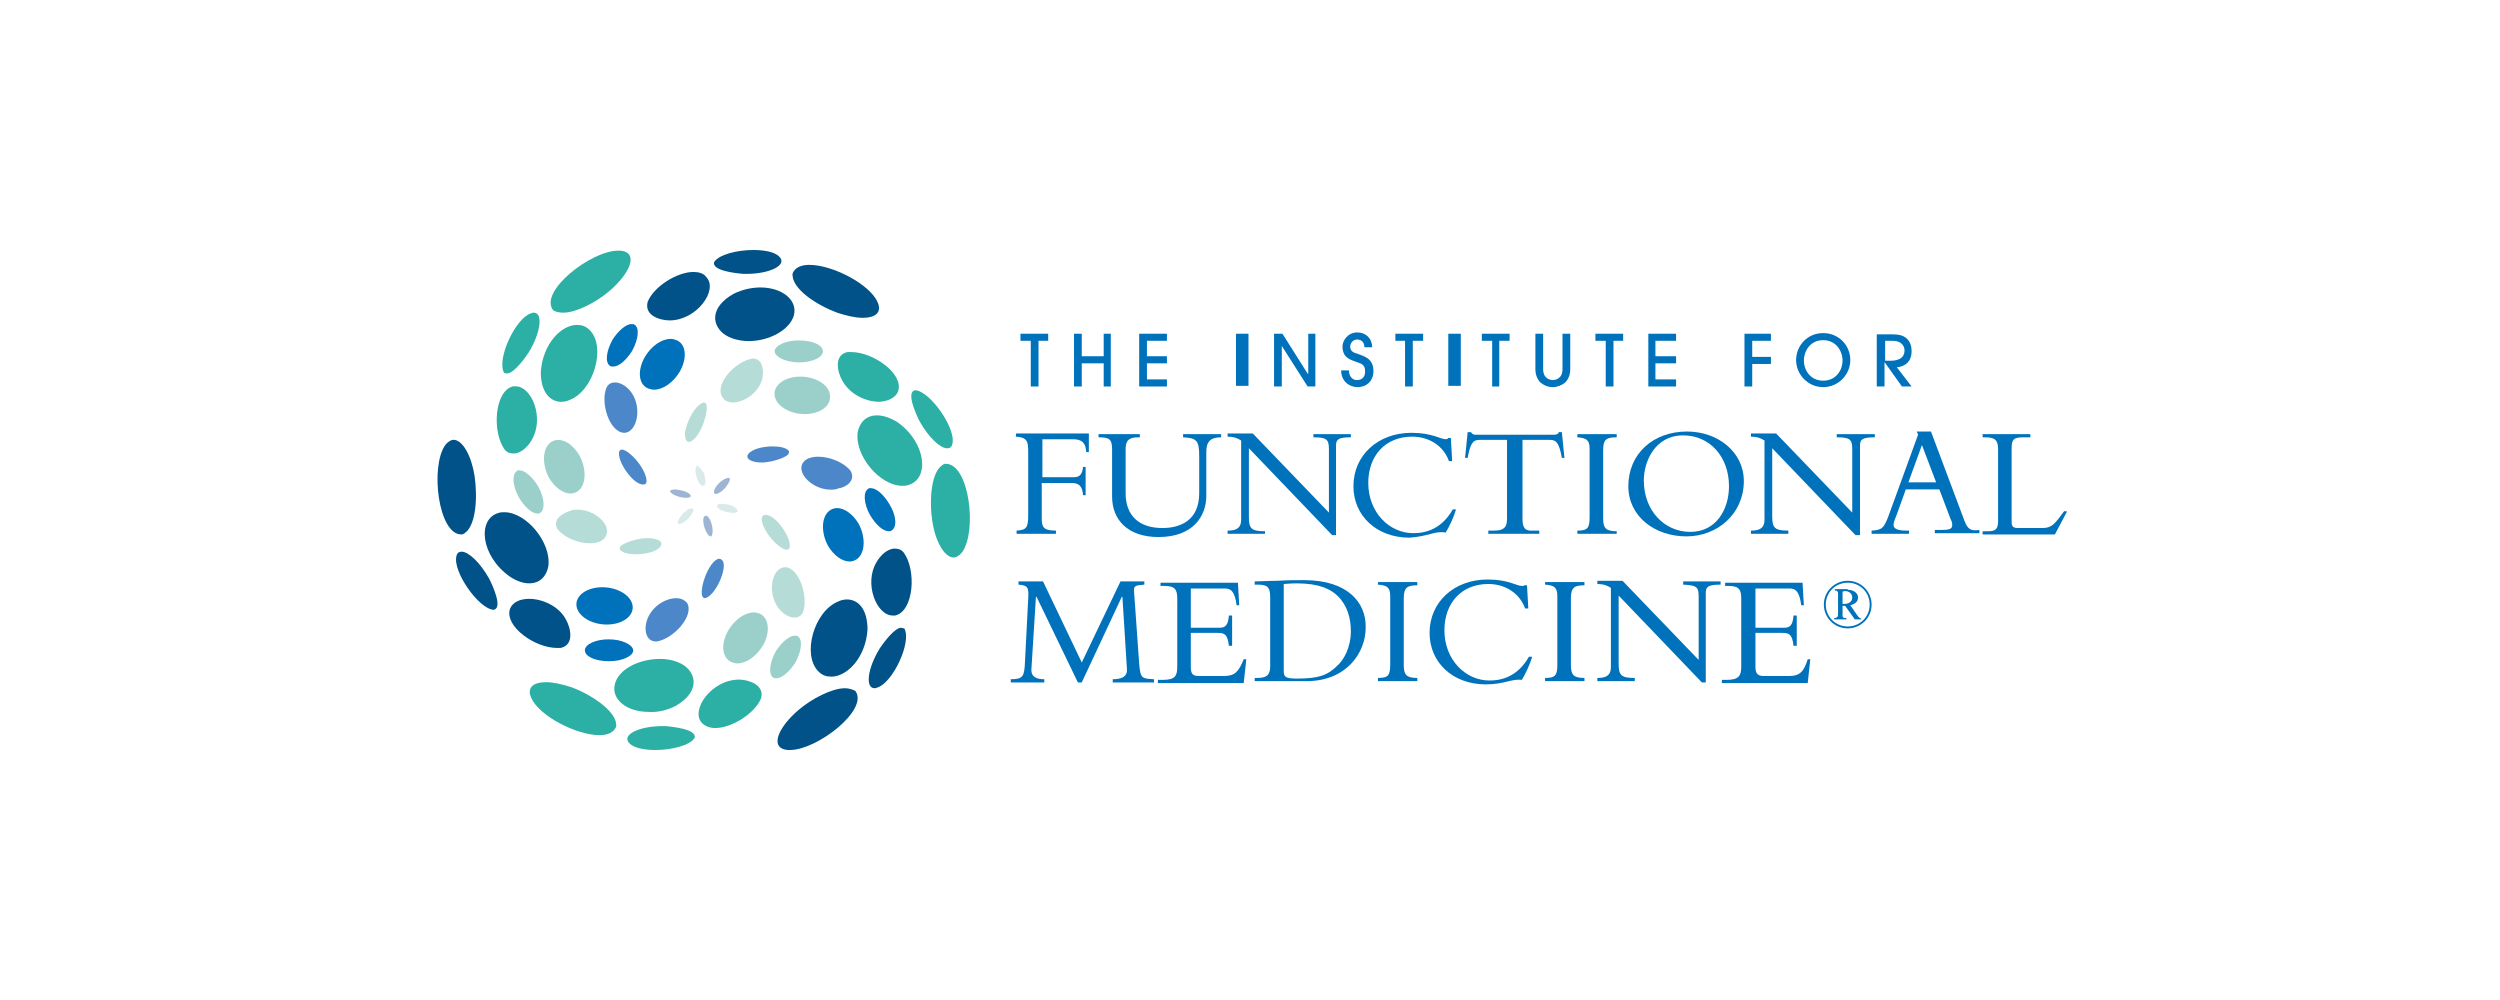<svg xmlns="http://www.w3.org/2000/svg" xmlns:xlink="http://www.w3.org/1999/xlink" width="200px" height="80px" viewBox="0 0 200 80"><title>functional-medicine</title><g id="Page-1" stroke="none" stroke-width="1" fill="none" fill-rule="evenodd"><g id="functional-medicine"><rect id="Rectangle-Copy-45" x="0" y="0" width="200" height="80" rx="4"></rect><g id="Group-22" transform="translate(35, 20)" fill-rule="nonzero"><path d="M21.3,12.196 C20.527,12.351 19.548,14.419 19.857,15.142 C19.909,15.297 20.012,15.349 20.115,15.349 C20.475,15.349 20.991,14.677 21.3,13.798 C21.454,13.333 21.764,12.196 21.3,12.196" id="Shape" fill="#B6DCD7"></path><path d="M25.216,8.682 L25.216,8.682 C23.825,8.889 22.124,10.749 22.794,11.783 C22.949,12.041 23.258,12.196 23.619,12.196 C24.495,12.196 25.68,11.473 25.989,10.284 C26.092,9.767 26.092,8.682 25.216,8.682" id="Shape" fill="#B6DCD7"></path><path d="M16.765,23.049 C16.507,23.049 16.198,23.101 15.941,23.152 C15.528,23.256 14.395,23.566 14.601,23.979 C14.807,24.238 15.322,24.341 15.889,24.341 C16.662,24.341 17.538,24.134 17.847,23.721 C18.105,23.307 17.59,23.049 16.765,23.049" id="Shape" fill="#B6DCD7"></path><path d="M11.2,20.775 C10.994,20.775 10.788,20.775 10.581,20.879 C10.066,21.034 9.139,21.55 9.602,22.326 C10.118,22.997 11.251,23.463 12.179,23.463 C12.746,23.463 13.261,23.307 13.467,22.894 C13.931,22.016 12.643,20.775 11.2,20.775" id="Shape" fill="#B6DCD7"></path><path d="M27.947,23.979 C27.999,23.979 28.102,23.928 28.153,23.876 C28.411,23.152 27.123,21.24 26.298,21.189 L26.247,21.189 C25.68,21.189 25.938,22.222 26.762,23.152 C26.968,23.411 27.587,23.979 27.947,23.979" id="Shape" fill="#B6DCD7"></path><path d="M27.793,25.375 C27.741,25.375 27.741,25.375 27.793,25.375 C26.659,25.426 26.298,27.7 27.484,28.889 C27.741,29.147 28.153,29.406 28.566,29.406 C28.823,29.406 29.081,29.302 29.236,28.992 C29.699,27.752 28.926,25.375 27.793,25.375" id="Shape" fill="#B6DCD7"></path><path d="M40.779,15.866 C40.985,15.866 41.139,15.762 41.191,15.504 C41.5,14.264 39.387,11.266 38.202,11.214 C37.481,11.37 38.254,13.075 38.563,13.695 C39.284,14.987 40.212,15.866 40.779,15.866" id="Shape" fill="#2CAFA4"></path><path d="M36.862,11.266 C37.274,9.871 34.852,8.165 33.1,8.165 L32.791,8.165 C31.658,8.424 32.018,9.819 32.379,10.439 C32.997,11.576 34.286,12.145 35.368,12.145 C36.089,12.093 36.708,11.783 36.862,11.266" id="Shape" fill="#2CAFA4"></path><path d="M36.759,13.747 C36.141,13.385 35.625,13.23 35.162,13.23 C34.286,13.23 33.77,13.798 33.616,14.574 C33.358,16.486 35.419,18.863 37.171,18.863 C37.326,18.863 37.481,18.863 37.635,18.811 C39.387,18.346 39.13,15.401 36.759,13.747" id="Shape" fill="#2CAFA4"></path><path d="M40.675,17.106 L40.572,17.106 C39.439,17.571 39.336,20.103 39.593,21.757 C39.851,23.359 40.572,24.599 41.294,24.599 C41.5,24.599 41.758,24.444 41.964,24.186 C43.2,22.481 42.531,17.106 40.675,17.106" id="Shape" fill="#2CAFA4"></path><path d="M5.583,9.871 C6.098,9.871 6.974,8.682 7.283,8.217 C8.263,6.615 8.469,5.013 7.696,5.013 C7.644,5.013 7.593,5.013 7.49,5.065 C6.253,5.426 4.707,8.734 5.325,9.819 C5.428,9.871 5.48,9.871 5.583,9.871" id="Shape" fill="#2CAFA4"></path><path d="M6.253,10.904 L6.047,10.904 C4.552,11.266 4.346,14.574 5.377,15.969 C5.583,16.227 5.841,16.279 6.098,16.279 C6.717,16.279 7.283,15.659 7.541,15.194 C8.572,13.437 7.541,10.904 6.253,10.904" id="Shape" fill="#2CAFA4"></path><path d="M9.912,12.145 C10.118,12.145 10.375,12.093 10.581,11.99 C12.488,11.266 13.519,7.752 12.179,6.408 C11.87,6.098 11.561,5.995 11.148,5.995 C9.912,5.995 8.417,7.494 8.263,9.767 C8.263,11.421 9.036,12.145 9.912,12.145" id="Shape" fill="#2CAFA4"></path><path d="M10.066,5.013 C11.148,5.013 12.746,4.134 13.725,3.307 C15.374,1.912 16.147,0.207 14.652,0.052 L14.446,0.052 C12.282,0.052 8.108,3.307 9.242,4.806 C9.448,4.961 9.757,5.013 10.066,5.013" id="Shape" fill="#2CAFA4"></path><path d="M18.208,38.088 L18.002,38.088 C16.095,38.088 14.652,38.811 15.374,39.483 C15.735,39.845 16.559,40 17.435,40 C18.723,40 20.218,39.638 20.578,39.018 C20.733,38.346 18.878,38.14 18.208,38.088" id="Shape" fill="#2CAFA4"></path><path d="M24.134,34.367 L24.134,34.367 C21.918,34.367 20.218,36.796 21.145,37.829 C21.403,38.088 21.764,38.243 22.227,38.243 C23.516,38.243 25.371,37.106 25.886,35.866 C26.195,34.78 24.855,34.367 24.134,34.367" id="Shape" fill="#2CAFA4"></path><path d="M19.033,36.486 C20.836,35.452 20.785,34.109 19.857,33.333 C19.342,32.92 18.569,32.713 17.796,32.713 C16.198,32.713 14.498,33.488 14.189,34.729 C13.879,35.969 15.168,36.951 16.868,36.951 C17.538,37.003 18.311,36.848 19.033,36.486" id="Shape" fill="#2CAFA4"></path><path d="M10.736,34.987 C9.963,34.729 9.242,34.574 8.675,34.574 C7.696,34.574 7.129,34.987 7.49,35.814 C8.108,37.261 11.097,38.811 12.952,38.811 C13.622,38.811 14.086,38.605 14.292,38.14 C14.446,36.951 12.282,35.556 10.736,34.987" id="Shape" fill="#2CAFA4"></path><path d="M29.029,10.129 L29.029,10.129 C27.793,10.129 26.865,10.801 26.968,11.628 C27.071,12.455 28.153,13.127 29.39,13.127 L29.39,13.127 C30.627,13.127 31.503,12.455 31.4,11.628 C31.348,10.801 30.266,10.129 29.029,10.129" id="Shape" fill="#9BD0CA"></path><path d="M28.926,8.992 L28.926,8.992 C30.009,8.992 30.833,8.579 30.833,8.114 C30.833,7.597 30.009,7.235 28.926,7.235 L28.875,7.235 C27.844,7.235 26.968,7.649 26.968,8.114 C27.02,8.579 27.896,8.992 28.926,8.992" id="Shape" fill="#9BD0CA"></path><path d="M9.654,15.194 C9.448,15.194 9.242,15.245 9.036,15.401 C8.366,15.917 8.366,17.209 8.932,18.243 C9.396,19.018 10.066,19.483 10.633,19.483 C10.839,19.483 11.045,19.432 11.251,19.276 C11.921,18.76 11.921,17.468 11.354,16.434 C10.891,15.659 10.272,15.194 9.654,15.194" id="Shape" fill="#9BD0CA"></path><path d="M6.562,17.623 C6.459,17.623 6.407,17.623 6.356,17.674 C5.944,17.933 5.995,18.863 6.511,19.793 C6.974,20.568 7.541,21.085 8.005,21.085 C8.108,21.085 8.159,21.085 8.211,21.034 C8.623,20.775 8.572,19.845 8.056,18.915 C7.593,18.14 6.974,17.623 6.562,17.623" id="Shape" fill="#9BD0CA"></path><path d="M25.783,29.096 C25.628,29.044 25.474,28.992 25.319,28.992 C24.598,28.992 23.773,29.561 23.258,30.439 C22.64,31.525 22.743,32.61 23.516,32.972 C23.67,33.023 23.825,33.075 23.979,33.075 C24.701,33.075 25.525,32.506 26.041,31.628 C26.659,30.543 26.504,29.406 25.783,29.096" id="Shape" fill="#9BD0CA"></path><path d="M28.823,30.904 C28.772,30.853 28.669,30.853 28.566,30.853 C28.153,30.853 27.535,31.37 27.071,32.093 C26.556,33.023 26.453,33.953 26.865,34.212 C26.917,34.264 27.02,34.264 27.123,34.264 C27.535,34.264 28.153,33.747 28.617,33.023 C29.133,32.093 29.236,31.163 28.823,30.904" id="Shape" fill="#9BD0CA"></path><path d="M20.785,17.261 L20.733,17.261 C20.475,17.571 20.785,18.656 21.145,18.863 L21.248,18.863 C21.454,18.863 21.506,18.398 21.3,17.829 C21.145,17.674 20.939,17.261 20.785,17.261" id="Shape" fill="#D8EBE8"></path><path d="M20.321,20.672 C20.115,20.672 19.805,20.879 19.548,21.189 C19.393,21.344 19.084,21.86 19.29,21.912 L19.342,21.912 C19.754,21.912 20.475,21.137 20.475,20.775 C20.475,20.724 20.424,20.672 20.321,20.672" id="Shape" fill="#D8EBE8"></path><path d="M22.794,20.31 C22.64,20.31 22.537,20.31 22.434,20.362 C22.176,20.517 22.588,20.879 23.258,20.982 C23.361,20.982 23.464,21.034 23.619,21.034 C23.825,21.034 24.031,20.982 24.031,20.879 C23.928,20.517 23.258,20.31 22.794,20.31" id="Shape" fill="#D8EBE8"></path><path d="M15.941,16.848 C15.735,16.589 15.116,15.969 14.755,15.969 C14.652,15.969 14.601,16.021 14.549,16.072 C14.292,16.796 15.58,18.708 16.404,18.76 L16.456,18.76 C16.971,18.811 16.714,17.778 15.941,16.848" id="Shape" fill="#4C88C9"></path><path d="M14.962,14.625 C16.044,14.574 16.456,12.3 15.271,11.111 C15.013,10.853 14.601,10.594 14.189,10.594 C13.931,10.594 13.673,10.698 13.519,11.008 C13.003,12.248 13.776,14.625 14.962,14.625 L14.962,14.625" id="Shape" fill="#4C88C9"></path><path d="M22.537,24.703 C22.176,24.703 21.661,25.375 21.351,26.305 C21.197,26.718 20.939,27.855 21.403,27.855 C22.176,27.7 23.155,25.633 22.846,24.91 C22.743,24.755 22.64,24.703 22.537,24.703" id="Shape" fill="#4C88C9"></path><path d="M19.084,27.855 C18.208,27.855 17.023,28.579 16.714,29.767 C16.559,30.284 16.611,31.318 17.487,31.318 L17.538,31.318 C18.878,31.111 20.578,29.251 19.96,28.217 C19.702,27.959 19.445,27.855 19.084,27.855" id="Shape" fill="#4C88C9"></path><path d="M26.814,15.711 C26.041,15.711 25.165,15.917 24.855,16.331 C24.598,16.693 25.113,17.003 25.938,17.003 C26.195,17.003 26.453,16.951 26.762,16.899 C27.174,16.796 28.308,16.486 28.102,16.072 C27.896,15.814 27.381,15.711 26.814,15.711" id="Shape" fill="#4C88C9"></path><path d="M33.049,17.674 C32.534,17.003 31.4,16.537 30.472,16.537 C29.906,16.537 29.39,16.693 29.184,17.106 C28.772,17.933 30.06,19.173 31.451,19.173 C31.658,19.173 31.864,19.173 32.07,19.07 C32.585,19.018 33.513,18.501 33.049,17.674" id="Shape" fill="#4C88C9"></path><path d="M24.495,1.912 L24.701,1.912 C26.608,1.912 28.05,1.189 27.329,0.517 C26.968,0.155 26.144,0 25.268,0 C23.979,0 22.485,0.362 22.124,0.982 C21.97,1.654 23.825,1.86 24.495,1.912" id="Shape" fill="#005288"></path><path d="M20.475,1.757 C19.187,1.757 17.332,2.894 16.817,4.134 C16.507,5.271 17.847,5.633 18.569,5.633 L18.569,5.633 C20.733,5.633 22.485,3.204 21.506,2.171 C21.3,1.86 20.888,1.757 20.475,1.757" id="Shape" fill="#005288"></path><path d="M28.514,5.22 C28.823,3.979 27.535,2.997 25.835,2.997 C25.165,2.997 24.392,3.152 23.67,3.514 C21.867,4.548 21.918,5.891 22.846,6.667 C23.361,7.08 24.134,7.287 24.907,7.287 C26.453,7.287 28.153,6.46 28.514,5.22" id="Shape" fill="#005288"></path><path d="M31.967,5.013 C32.74,5.271 33.461,5.426 34.028,5.426 C35.007,5.426 35.574,5.013 35.213,4.186 C34.595,2.739 31.606,1.189 29.751,1.189 C29.081,1.189 28.617,1.395 28.411,1.86 C28.257,3.101 30.421,4.444 31.967,5.013" id="Shape" fill="#005288"></path><path d="M1.924,24.134 C1.718,24.134 1.564,24.238 1.512,24.496 C1.203,25.736 3.316,28.734 4.501,28.786 C5.222,28.63 4.449,26.925 4.14,26.305 C3.419,25.013 2.491,24.134 1.924,24.134" id="Shape" fill="#005288"></path><path d="M7.335,27.907 C6.614,27.907 5.995,28.165 5.789,28.734 C5.377,30.129 7.799,31.835 9.551,31.835 L9.86,31.835 C10.994,31.576 10.633,30.181 10.272,29.561 C9.705,28.475 8.366,27.907 7.335,27.907" id="Shape" fill="#005288"></path><path d="M7.34,26.667 C8.205,26.667 8.715,26.093 8.867,25.31 C9.122,23.379 7.086,20.978 5.355,20.978 C5.202,20.978 5.05,20.978 4.897,21.03 C3.166,21.5 3.421,24.475 5.813,26.145 C6.373,26.51 6.882,26.667 7.34,26.667" id="Shape" fill="#005288"></path><path d="M1.996,22.753 C3.115,22.283 3.217,19.726 2.963,18.056 C2.708,16.438 1.996,15.185 1.283,15.185 C1.079,15.185 0.825,15.342 0.621,15.603 C-0.6,17.325 0.061,22.753 1.894,22.753 L1.996,22.753" id="Shape" fill="#005288"></path><path d="M36.415,29.242 L36.621,29.242 C38.118,28.882 38.325,25.588 37.292,24.198 C37.086,23.941 36.828,23.889 36.57,23.889 C35.95,23.889 35.382,24.507 35.124,24.97 C34.092,26.669 35.124,29.242 36.415,29.242" id="Shape" fill="#005288"></path><path d="M37.086,30.22 C36.57,30.22 35.692,31.404 35.382,31.868 C34.401,33.463 34.195,35.059 34.969,35.059 C35.021,35.059 35.072,35.059 35.176,35.007 C36.415,34.647 37.963,31.353 37.344,30.272 C37.241,30.272 37.137,30.22 37.086,30.22" id="Shape" fill="#005288"></path><path d="M32.749,27.956 C32.543,27.956 32.285,28.007 32.078,28.11 C30.117,28.882 29.136,32.382 30.478,33.72 C30.788,34.029 31.097,34.132 31.51,34.132 C32.749,34.132 34.246,32.64 34.401,30.375 C34.401,28.676 33.627,27.956 32.749,27.956" id="Shape" fill="#005288"></path><path d="M32.595,35.059 C31.51,35.059 29.91,35.934 28.929,36.757 C27.277,38.147 26.503,39.846 28,40 L28.206,40 C30.375,40 34.556,36.757 33.421,35.265 C33.214,35.162 32.904,35.059 32.595,35.059" id="Shape" fill="#005288"></path><path d="M19.121,7.213 C18.966,7.161 18.811,7.11 18.656,7.11 C17.933,7.11 17.107,7.676 16.591,8.551 C15.972,9.632 16.075,10.764 16.849,11.073 C17.004,11.125 17.159,11.176 17.314,11.176 C18.037,11.176 18.863,10.61 19.379,9.735 C19.998,8.654 19.895,7.522 19.121,7.213" id="Shape" fill="#0072BC"></path><path d="M15.765,5.977 C15.713,5.926 15.61,5.926 15.507,5.926 C15.094,5.926 14.475,6.441 14.01,7.161 C13.494,8.088 13.39,9.014 13.803,9.272 C13.855,9.323 13.958,9.323 14.062,9.323 C14.526,9.323 15.094,8.808 15.559,8.088 C16.075,7.161 16.178,6.235 15.765,5.977" id="Shape" fill="#0072BC"></path><path d="M13.184,26.978 L13.184,26.978 C11.945,26.978 11.016,27.647 11.119,28.47 C11.222,29.294 12.306,29.963 13.545,29.963 L13.545,29.963 C14.784,29.963 15.713,29.294 15.61,28.47 C15.507,27.647 14.423,26.978 13.184,26.978" id="Shape" fill="#0072BC"></path><path d="M13.7,31.147 L13.7,31.147 C12.616,31.147 11.79,31.559 11.79,32.022 C11.79,32.537 12.668,32.897 13.7,32.897 L13.752,32.897 C14.784,32.897 15.662,32.485 15.662,32.022 C15.61,31.559 14.733,31.147 13.7,31.147" id="Shape" fill="#0072BC"></path><path d="M31.975,20.647 C31.769,20.647 31.562,20.698 31.356,20.853 C30.684,21.367 30.684,22.654 31.252,23.684 C31.717,24.456 32.388,24.919 32.956,24.919 C33.162,24.919 33.369,24.867 33.575,24.713 C34.246,24.198 34.246,22.911 33.679,21.882 C33.214,21.11 32.543,20.647 31.975,20.647" id="Shape" fill="#0072BC"></path><path d="M36.157,20.338 C35.692,19.566 35.124,19.051 34.659,19.051 C34.556,19.051 34.505,19.051 34.453,19.103 C34.04,19.36 34.092,20.286 34.608,21.213 C35.072,21.985 35.64,22.5 36.105,22.5 C36.208,22.5 36.26,22.5 36.311,22.448 C36.776,22.191 36.724,21.264 36.157,20.338" id="Shape" fill="#0072BC"></path><path d="M19.379,19.206 C19.276,19.206 19.172,19.154 19.017,19.154 C18.811,19.154 18.604,19.206 18.604,19.308 C18.708,19.566 19.379,19.823 19.843,19.823 C19.998,19.823 20.102,19.823 20.205,19.772 C20.411,19.617 19.998,19.308 19.379,19.206" id="Shape" fill="#9DB5D2"></path><path d="M21.547,21.264 L21.444,21.264 C21.237,21.264 21.186,21.728 21.392,22.294 C21.444,22.448 21.65,22.911 21.857,22.911 L21.908,22.911 C22.166,22.551 21.908,21.47 21.547,21.264" id="Shape" fill="#9DB5D2"></path><path d="M23.302,18.228 L23.302,18.228 C22.838,18.228 22.115,18.948 22.115,19.36 C22.115,19.463 22.166,19.514 22.27,19.514 C22.476,19.514 22.786,19.308 23.044,19 C23.199,18.794 23.56,18.279 23.302,18.228" id="Shape" fill="#9DB5D2"></path><polygon id="Shape" fill="#0072BC" points="47.462 10.919 48.082 10.919 48.082 7.264 48.856 7.264 48.856 6.698 46.636 6.698 46.636 7.264 47.462 7.264"></polygon><polygon id="Shape" fill="#0072BC" points="51.541 9.066 53.296 9.066 53.296 10.919 53.864 10.919 53.864 6.698 53.296 6.698 53.296 8.499 51.541 8.499 51.541 6.698 50.921 6.698 50.921 10.919 51.541 10.919"></polygon><polygon id="Shape" fill="#0072BC" points="58.355 10.352 56.755 10.352 56.755 9.066 58.355 9.066 58.355 8.499 56.755 8.499 56.755 7.264 58.355 7.264 58.355 6.698 56.135 6.698 56.135 10.919 58.355 10.919"></polygon><rect id="Rectangle-path" fill="#0072BC" x="63.879" y="6.698" width="1" height="4.169"></rect><polygon id="Shape" fill="#0072BC" points="67.544 7.676 67.544 7.676 69.609 10.919 70.228 10.919 70.228 6.698 69.661 6.698 69.661 9.889 69.609 9.889 67.596 6.698 66.924 6.698 66.924 10.919 67.544 10.919"></polygon><path d="M73.584,10.404 C72.964,10.404 72.913,9.786 72.913,9.632 L72.293,9.632 C72.293,10.558 73.016,10.97 73.584,10.97 C74.358,10.97 74.875,10.455 74.875,9.683 C74.875,8.654 74.1,8.499 73.584,8.294 C73.377,8.242 73.016,8.139 73.016,7.727 C73.016,7.47 73.223,7.161 73.584,7.161 C73.842,7.161 74.152,7.316 74.152,7.779 L74.771,7.779 C74.771,7.058 74.255,6.595 73.584,6.595 C72.81,6.595 72.397,7.264 72.397,7.727 C72.397,8.036 72.5,8.345 72.655,8.499 C72.861,8.705 72.964,8.757 73.532,8.963 C73.842,9.066 74.203,9.169 74.203,9.632 C74.255,10.147 73.945,10.404 73.584,10.404" id="Shape" fill="#0072BC"></path><polygon id="Shape" fill="#0072BC" points="77.404 10.919 78.024 10.919 78.024 7.264 78.85 7.264 78.85 6.698 76.63 6.698 76.63 7.264 77.404 7.264"></polygon><rect id="Rectangle-path" fill="#0072BC" x="80.863" y="6.698" width="1" height="4.169"></rect><polygon id="Shape" fill="#0072BC" points="84.373 10.919 84.941 10.919 84.941 7.264 85.767 7.264 85.767 6.698 83.547 6.698 83.547 7.264 84.373 7.264"></polygon><path d="M89.226,10.97 C89.587,10.97 89.949,10.816 90.207,10.61 C90.465,10.352 90.62,9.992 90.62,9.529 L90.62,6.698 L90,6.698 L90,9.529 C90,10.301 89.433,10.404 89.226,10.404 C89.02,10.404 88.452,10.301 88.452,9.529 L88.452,6.698 L87.832,6.698 L87.832,9.529 C87.832,9.992 87.987,10.352 88.245,10.61 C88.503,10.816 88.813,10.97 89.226,10.97" id="Shape" fill="#0072BC"></path><polygon id="Shape" fill="#0072BC" points="93.459 10.919 94.079 10.919 94.079 7.264 94.853 7.264 94.853 6.698 92.633 6.698 92.633 7.264 93.459 7.264"></polygon><polygon id="Shape" fill="#0072BC" points="99.086 10.352 97.434 10.352 97.434 9.066 99.086 9.066 99.086 8.499 97.434 8.499 97.434 7.264 99.086 7.264 99.086 6.698 96.866 6.698 96.866 10.919 99.086 10.919"></polygon><polygon id="Shape" fill="#0072BC" points="105.178 9.117 106.675 9.117 106.675 8.551 105.178 8.551 105.178 7.264 106.675 7.264 106.675 6.698 104.558 6.698 104.558 10.919 105.178 10.919"></polygon><path d="M110.857,10.97 C112.095,10.97 113.025,9.941 113.025,8.808 C113.025,7.624 112.095,6.647 110.857,6.647 C109.566,6.647 108.688,7.676 108.688,8.808 C108.688,9.941 109.618,10.97 110.857,10.97 M110.857,7.213 C111.889,7.213 112.405,8.088 112.405,8.86 C112.405,9.529 111.941,10.455 110.857,10.455 C109.772,10.455 109.308,9.529 109.308,8.86 C109.308,8.139 109.772,7.213 110.857,7.213" id="Shape" fill="#0072BC"></path><path d="M115.761,8.963 L115.761,8.963 L117.155,10.919 L117.929,10.919 L116.742,9.375 C117,9.375 117.929,9.22 117.929,8.088 C117.929,7.727 117.826,7.367 117.568,7.11 C117.361,6.904 117.051,6.749 116.432,6.749 L115.141,6.749 L115.141,10.919 L115.761,10.919 L115.761,8.963 Z M115.761,7.264 L116.432,7.264 C117.103,7.264 117.361,7.676 117.361,8.036 C117.361,8.86 116.432,8.86 116.225,8.86 L115.812,8.86 L115.812,7.264 L115.761,7.264 Z" id="Shape" fill="#0072BC"></path><path d="M47.256,16.169 L47.256,21.213 C47.256,22.242 47.101,22.397 46.327,22.448 L46.327,22.706 L49.476,22.706 L49.476,22.448 C48.495,22.448 48.34,22.191 48.34,21.47 L48.34,18.639 L50.715,18.639 C51.334,18.639 51.592,18.897 51.644,19.617 L51.85,19.617 L51.85,17.353 L51.644,17.353 C51.592,17.919 51.386,18.176 50.921,18.176 L48.391,18.176 L48.391,15.139 L50.818,15.139 C51.592,15.139 51.85,15.448 51.902,16.169 L52.108,16.169 L52.108,14.676 L46.275,14.676 L46.275,14.933 C47.204,14.985 47.256,15.345 47.256,16.169" id="Shape" fill="#0072BC"></path><path d="M60.936,16.478 L60.936,19.463 C60.936,21.625 59.439,22.242 57.994,22.242 C56.083,22.242 55.051,21.213 55.051,19.463 L55.051,15.911 C55.051,15.191 55.361,14.985 56.083,14.985 L56.187,14.985 L56.187,14.728 L52.883,14.728 L52.883,14.985 C53.76,14.985 53.967,15.139 53.967,15.963 L53.967,19.72 C53.967,21.573 55.206,22.963 57.684,22.963 C60.471,22.963 61.504,21.264 61.504,19.669 L61.504,16.169 C61.504,15.345 61.814,14.985 62.691,14.985 L62.691,14.728 L59.646,14.728 L59.646,14.985 C60.73,15.036 60.936,15.242 60.936,16.478" id="Shape" fill="#0072BC"></path><path d="M66.202,22.5 C65.118,22.5 64.911,22.294 64.911,21.367 L64.911,15.86 L71.571,22.809 L71.88,22.809 L71.88,15.654 C71.88,15.139 72.087,14.985 73.068,14.985 L73.068,14.728 L70.074,14.728 L70.074,14.985 C71.106,14.985 71.313,15.139 71.313,15.911 L71.313,21.007 L65.221,14.676 L63.208,14.676 L63.208,14.933 C63.672,14.933 63.982,15.036 64.292,15.242 L64.292,21.573 C64.292,22.139 64.034,22.448 63.259,22.448 L63.208,22.448 L63.208,22.706 L66.202,22.706 L66.202,22.5 Z" id="Shape" fill="#0072BC"></path><path d="M80.656,22.603 C80.966,22.088 81.328,21.316 81.482,20.75 L81.224,20.75 C80.347,22.294 79.108,22.654 78.075,22.654 C76.114,22.654 74.462,20.956 74.462,18.639 C74.462,16.478 75.804,14.933 77.972,14.933 C79.366,14.933 80.502,15.705 80.915,16.889 L81.173,16.889 L81.069,15.036 L80.863,15.036 C80.863,15.088 80.76,15.139 80.656,15.139 C80.243,15.139 79.572,14.625 77.92,14.625 C75.236,14.625 73.274,16.426 73.274,18.897 C73.274,21.264 75.133,23.014 77.766,23.014 C79.263,22.911 79.83,22.448 80.656,22.603" id="Shape" fill="#0072BC"></path><path d="M86.8,21.522 L86.8,15.191 L89.02,15.191 C89.536,15.191 89.742,15.5 89.949,16.632 L90.155,16.632 L89.949,14.573 L89.691,14.573 C89.691,14.728 89.484,14.779 89.278,14.779 L83.083,14.779 C82.98,14.779 82.928,14.779 82.825,14.728 C82.773,14.676 82.721,14.625 82.67,14.573 L82.412,14.573 L82.205,16.632 L82.412,16.632 C82.618,15.5 82.825,15.191 83.341,15.191 L85.561,15.191 L85.561,21.522 C85.561,22.191 85.303,22.448 84.528,22.448 L84.064,22.448 L84.064,22.706 L88.142,22.706 L88.142,22.448 L87.677,22.448 C87.006,22.5 86.8,22.242 86.8,21.522" id="Shape" fill="#0072BC"></path><path d="M94.337,22.5 C93.459,22.5 93.253,22.242 93.253,21.47 L93.253,16.014 C93.253,15.139 93.511,14.985 94.337,14.985 L94.337,14.728 L91.188,14.728 L91.188,14.985 C91.91,15.036 92.169,15.191 92.169,15.911 L92.169,21.367 C92.169,22.242 92.014,22.448 91.188,22.448 L91.188,22.706 L94.337,22.706 L94.337,22.5 Z" id="Shape" fill="#0072BC"></path><path d="M99.912,22.911 C102.39,22.911 104.507,21.11 104.507,18.485 C104.507,16.169 102.442,14.522 99.964,14.522 C97.228,14.522 95.266,16.323 95.266,18.897 C95.266,21.316 97.383,22.911 99.912,22.911 M99.654,14.83 C101.771,14.83 103.319,16.529 103.319,18.897 C103.319,20.698 102.339,22.551 100.222,22.551 C98.157,22.551 96.505,20.853 96.505,18.433 C96.505,16.941 97.383,14.83 99.654,14.83" id="Shape" fill="#0072BC"></path><path d="M114.935,14.728 L111.941,14.728 L111.941,14.985 C112.973,14.985 113.18,15.139 113.18,15.911 L113.18,21.007 L107.088,14.676 L105.075,14.676 L105.075,14.933 C105.539,14.933 105.849,15.036 106.159,15.242 L106.159,21.573 C106.159,22.139 105.901,22.448 105.126,22.448 L105.075,22.448 L105.075,22.706 L108.069,22.706 L108.069,22.448 C106.985,22.448 106.778,22.242 106.778,21.316 L106.778,15.86 L113.438,22.809 L113.799,22.809 L113.799,15.654 C113.799,15.139 114.006,14.985 114.986,14.985 L114.986,14.728 L114.935,14.728 Z" id="Shape" fill="#0072BC"></path><path d="M122.162,21.676 L119.478,14.522 L118.342,14.522 L118.445,14.779 L116.122,21.161 C115.709,22.294 115.554,22.397 114.728,22.448 L114.728,22.706 L117.722,22.706 L117.722,22.448 L117.516,22.448 C116.793,22.448 116.484,22.294 116.484,21.985 C116.484,21.779 116.638,21.419 116.742,21.161 L117.464,19.154 L120.149,19.154 L121.026,21.47 C121.078,21.573 121.181,21.779 121.181,21.985 C121.181,22.345 120.923,22.397 120.2,22.397 L119.787,22.397 L119.787,22.654 L123.35,22.654 L123.35,22.397 C122.678,22.5 122.42,22.345 122.162,21.676 L122.162,21.676 Z M117.671,18.588 L118.755,15.603 L119.891,18.588 L117.671,18.588 Z" id="Shape" fill="#0072BC"></path><path d="M130.164,20.853 C129.338,21.985 129.131,22.242 128.357,22.242 L126.447,22.242 C126.086,22.242 125.931,22.139 125.931,21.779 L125.931,15.86 C125.931,15.088 126.137,14.985 126.963,14.985 L127.428,14.985 L127.428,14.728 L123.608,14.728 L123.608,14.985 L123.814,14.985 C124.64,14.985 124.847,15.242 124.847,15.963 L124.847,21.676 C124.847,22.345 124.64,22.5 124.021,22.5 L123.608,22.5 L123.608,22.757 L129.39,22.757 L130.37,20.904 L130.164,20.904 L130.164,20.853 Z" id="Shape" fill="#0072BC"></path><path d="M56.135,33.103 L55.722,27.287 C55.67,26.823 55.929,26.823 56.548,26.772 L56.548,26.514 L54.638,26.514 L51.541,33 L48.443,26.514 L46.481,26.514 L46.481,26.772 C47.256,26.823 47.307,27.029 47.256,27.904 L46.998,32.948 C46.946,34.132 46.843,34.338 45.862,34.338 L45.862,34.596 L48.546,34.596 L48.546,34.338 C47.978,34.338 47.462,34.184 47.514,33.515 L47.875,27.75 L47.927,27.75 L51.231,34.596 L51.541,34.596 L54.741,27.75 L54.793,27.75 L55.154,33.515 C55.206,34.184 54.638,34.338 54.018,34.338 L54.018,34.596 L57.322,34.596 L57.322,34.338 C56.342,34.287 56.238,34.287 56.135,33.103" id="Shape" fill="#0072BC"></path><path d="M62.898,34.081 L60.936,34.081 C60.471,34.081 60.265,33.978 60.265,33.36 L60.265,30.632 L62.433,30.632 C62.949,30.632 63.208,30.735 63.311,31.662 L63.569,31.662 L63.569,29.242 L63.311,29.242 C63.259,29.963 63.053,30.22 62.588,30.22 L60.265,30.22 L60.265,27.081 L63.001,27.081 C63.466,27.081 63.775,27.287 63.93,28.419 L64.137,28.419 L64.034,26.617 L57.839,26.617 L57.839,26.875 L58.148,26.875 C59.026,26.875 59.181,27.184 59.181,27.904 L59.181,33.309 C59.181,34.081 59.026,34.39 57.994,34.39 L57.632,34.39 L57.632,34.647 L64.498,34.647 L64.705,32.743 L64.498,32.743 C64.085,33.72 63.827,34.081 62.898,34.081" id="Shape" fill="#0072BC"></path><path d="M69.351,26.412 C68.68,26.412 67.905,26.412 67.183,26.463 C66.46,26.463 65.84,26.514 65.376,26.514 L65.376,26.772 L65.634,26.772 C66.408,26.772 66.615,26.978 66.615,27.801 L66.615,33.309 C66.615,34.029 66.305,34.235 65.582,34.235 L65.376,34.235 L65.376,34.493 L69.506,34.493 C72.758,34.493 74.255,32.176 74.255,30.22 C74.307,28.162 72.758,26.412 69.351,26.412 M71.984,33.257 C71.209,34.029 70.487,34.287 68.731,34.287 C67.699,34.287 67.699,34.081 67.699,33.566 L67.699,26.72 C67.854,26.72 68.215,26.669 68.731,26.669 C70.538,26.669 71.467,27.132 72.035,27.698 C72.81,28.47 73.068,29.5 73.068,30.478 C73.068,31.816 72.5,32.794 71.984,33.257" id="Shape" fill="#0072BC"></path><path d="M75.236,26.772 C75.959,26.823 76.217,26.978 76.217,27.698 L76.217,33.154 C76.217,34.029 76.062,34.235 75.236,34.235 L75.236,34.493 L78.385,34.493 L78.385,34.235 C77.507,34.235 77.301,33.978 77.301,33.206 L77.301,27.853 C77.301,26.978 77.611,26.823 78.385,26.823 L78.385,26.566 L75.236,26.566 L75.236,26.772 Z" id="Shape" fill="#0072BC"></path><path d="M84.167,34.441 C82.205,34.441 80.553,32.743 80.553,30.426 C80.553,28.265 81.895,26.72 84.064,26.72 C85.457,26.72 86.593,27.492 87.006,28.676 L87.264,28.676 L87.161,26.823 L86.955,26.823 C86.903,26.875 86.851,26.875 86.748,26.875 C86.335,26.875 85.664,26.36 84.012,26.36 C81.328,26.36 79.366,28.162 79.366,30.632 C79.366,33 81.224,34.75 83.857,34.75 C85.354,34.75 85.922,34.287 86.748,34.39 C87.058,33.875 87.419,33.103 87.574,32.537 L87.316,32.537 C86.438,34.081 85.199,34.441 84.167,34.441" id="Shape" fill="#0072BC"></path><path d="M88.607,26.772 C89.329,26.823 89.587,26.978 89.587,27.698 L89.587,33.154 C89.587,34.029 89.433,34.235 88.607,34.235 L88.607,34.493 L91.756,34.493 L91.756,34.235 C90.878,34.235 90.672,33.978 90.672,33.206 L90.672,27.853 C90.672,26.978 90.981,26.823 91.756,26.823 L91.756,26.566 L88.607,26.566 L88.607,26.772 Z" id="Shape" fill="#0072BC"></path><path d="M99.654,26.772 C100.687,26.823 100.893,26.926 100.893,27.698 L100.893,32.794 L94.801,26.463 L92.788,26.463 L92.788,26.72 C93.253,26.72 93.562,26.823 93.872,27.029 L93.872,33.36 C93.872,33.926 93.614,34.235 92.84,34.235 L92.788,34.235 L92.788,34.493 L95.782,34.493 L95.782,34.235 C94.698,34.235 94.492,34.029 94.492,33.103 L94.492,27.647 L101.151,34.596 L101.461,34.596 L101.461,27.441 C101.461,26.926 101.667,26.772 102.648,26.772 L102.648,26.514 L99.654,26.514 L99.654,26.772 Z" id="Shape" fill="#0072BC"></path><path d="M108.12,34.081 L106.159,34.081 C105.694,34.081 105.436,33.978 105.436,33.36 L105.436,30.632 L107.604,30.632 C108.12,30.632 108.379,30.735 108.482,31.662 L108.74,31.662 L108.74,29.242 L108.482,29.242 C108.43,29.963 108.224,30.22 107.759,30.22 L105.436,30.22 L105.436,27.081 L108.172,27.081 C108.637,27.081 108.946,27.287 109.101,28.419 L109.308,28.419 L109.205,26.617 L103.01,26.617 L103.01,26.875 L103.268,26.875 C104.145,26.875 104.3,27.184 104.3,27.904 L104.3,33.309 C104.3,34.081 104.094,34.39 103.113,34.39 L102.752,34.39 L102.752,34.647 L109.618,34.647 L109.824,32.743 L109.618,32.743 C109.308,33.72 108.998,34.081 108.12,34.081" id="Shape" fill="#0072BC"></path><path d="M114.728,28.367 C114.728,29.448 113.851,30.272 112.818,30.272 C111.734,30.272 110.908,29.397 110.908,28.367 C110.908,27.287 111.786,26.463 112.818,26.463 C113.902,26.463 114.728,27.338 114.728,28.367 L114.728,28.367 Z M111.063,28.367 C111.063,29.345 111.837,30.117 112.818,30.117 C113.799,30.117 114.573,29.345 114.573,28.367 C114.573,27.39 113.799,26.617 112.818,26.617 C111.837,26.617 111.063,27.39 111.063,28.367 L111.063,28.367 Z M112.818,27.184 C113.283,27.184 113.644,27.441 113.644,27.801 C113.644,28.11 113.438,28.316 113.025,28.419 L113.593,29.242 C113.696,29.397 113.799,29.448 113.902,29.5 L113.902,29.551 L113.386,29.551 L112.612,28.47 L112.405,28.47 L112.405,29.242 C112.405,29.397 112.457,29.448 112.715,29.448 L112.715,29.551 L111.734,29.551 L111.734,29.448 C111.941,29.448 112.044,29.345 112.044,29.191 L112.044,27.492 C112.044,27.338 111.992,27.235 111.786,27.235 L111.786,27.132 L112.818,27.132 L112.818,27.184 Z M112.508,28.316 C112.87,28.316 113.18,28.162 113.18,27.801 C113.18,27.492 112.921,27.287 112.612,27.287 C112.56,27.287 112.508,27.287 112.405,27.338 L112.405,28.316 L112.508,28.316 Z" id="Shape" fill="#0072BC"></path></g></g></g></svg>